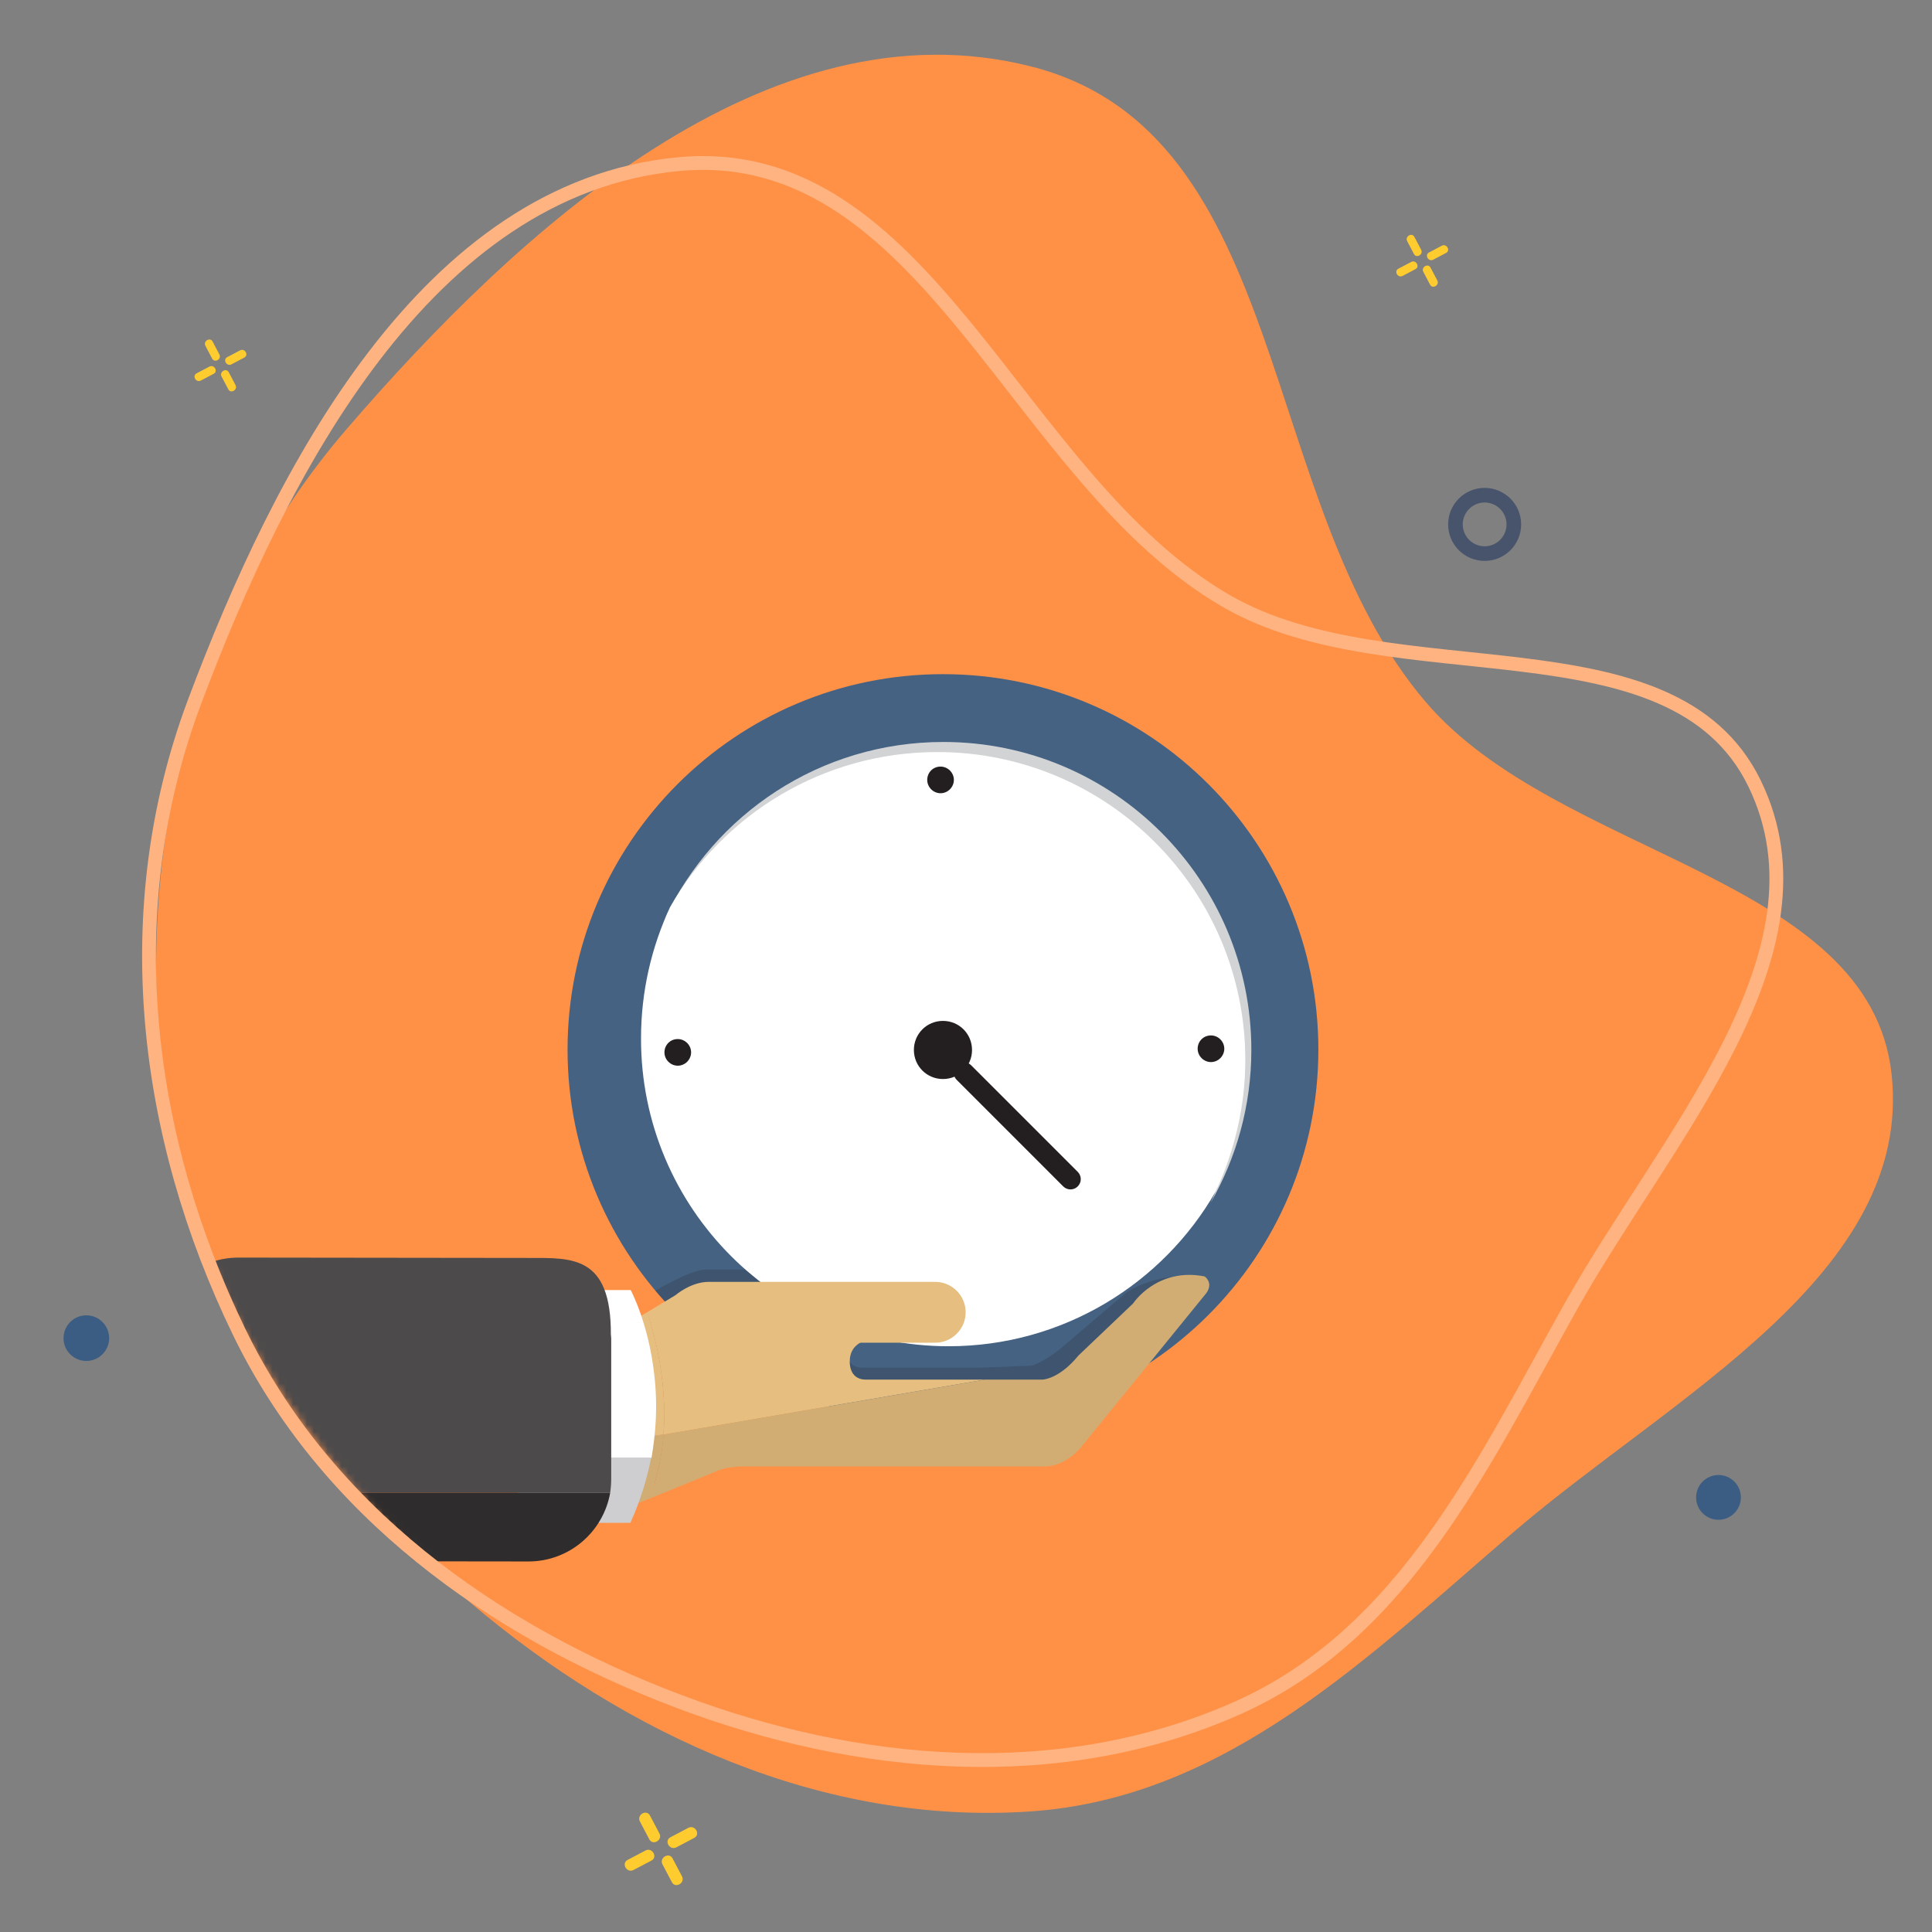 <svg width="280" height="280" viewBox="0 0 280 280" fill="none" xmlns="http://www.w3.org/2000/svg">
<rect x="0" y="0" width="280" height="280" fill="#808080" stroke="none"/>
<g clip-path="url(#clip0)">
<path fill-rule="evenodd" clip-rule="evenodd" d="M149.406 262.521C177.839 260.561 198.403 239.974 219.519 221.896C242.331 202.367 277.253 184.647 274.149 155.728C271.058 126.931 225.863 124.27 206.62 101.732C182.023 72.923 187.271 19.208 149.406 9.625C111.35 -0.007 75.129 33.317 50.26 62.159C27.796 88.213 19.899 122.304 23.431 155.728C26.619 185.898 44.343 212.064 68.243 232.325C90.733 251.39 119.255 264.599 149.406 262.521Z" fill="#FF9147"/>
<path d="M249.056 220.257C250.847 220.257 252.3 218.805 252.3 217.014C252.3 215.222 250.847 213.77 249.056 213.77C247.264 213.77 245.812 215.222 245.812 217.014C245.812 218.805 247.264 220.257 249.056 220.257Z" fill="#3B5D83"/>
<path d="M12.513 197.24C14.339 197.24 15.819 195.76 15.819 193.934C15.819 192.108 14.339 190.628 12.513 190.628C10.687 190.628 9.207 192.108 9.207 193.934C9.207 195.76 10.687 197.24 12.513 197.24Z" fill="#3B5D83"/>
<path d="M215.164 72.825C216.914 72.825 218.338 74.248 218.338 75.999C218.338 77.749 216.914 79.173 215.164 79.173C213.413 79.173 211.99 77.749 211.99 75.999C211.99 74.248 213.413 72.825 215.164 72.825ZM215.164 70.709C212.24 70.709 209.874 73.075 209.874 75.999C209.874 78.923 212.24 81.289 215.164 81.289C218.088 81.289 220.454 78.923 220.454 75.999C220.454 73.094 218.088 70.709 215.164 70.709Z" fill="#47546B"/>
<mask id="mask0" mask-type="alpha" maskUnits="userSpaceOnUse" x="23" y="91" width="179" height="143">
<path fill-rule="evenodd" clip-rule="evenodd" d="M188.743 195.968C218.292 143.336 191.237 117.296 171.284 91.594L86.737 101.573C86.737 101.573 73.21 112.9 23.329 155.569C26.517 185.739 44.241 211.905 68.141 232.166C110.749 242.425 188.743 195.968 188.743 195.968Z" fill="#FF9147"/>
</mask>
<g mask="url(#mask0)">
<path d="M136.66 97.704C166.73 97.704 191.067 122.099 191.067 152.11C191.067 182.179 166.672 206.516 136.66 206.516C106.649 206.516 82.254 182.121 82.254 152.11C82.254 122.099 106.591 97.704 136.66 97.704Z" fill="#456283"/>
<path d="M135.022 110.691C159.651 110.691 179.659 130.698 179.659 155.327C179.659 162.114 178.138 168.549 175.447 174.34C179.191 167.788 181.355 160.241 181.355 152.168C181.355 127.539 161.348 107.532 136.719 107.532C118.876 107.532 103.49 118.004 96.353 133.155C103.958 119.759 118.408 110.691 135.022 110.691Z" fill="#D1D3D4"/>
<path d="M137.481 195.108C154.037 195.108 168.545 186.04 176.209 172.643C178.9 166.852 180.479 160.417 180.479 153.63C180.479 129.001 160.472 108.994 135.843 108.994C119.228 108.994 104.779 118.062 97.115 131.458C94.424 137.25 92.903 143.685 92.903 150.471C92.844 175.1 112.852 195.108 137.481 195.108Z" fill="white"/>
<path d="M136.66 147.956C139.001 147.956 140.873 149.828 140.873 152.168C140.873 154.508 139.001 156.38 136.66 156.38C134.32 156.38 132.448 154.508 132.448 152.168C132.448 149.828 134.32 147.956 136.66 147.956Z" fill="#231F20"/>
<path d="M98.228 150.588C99.281 150.588 100.158 151.465 100.158 152.518C100.158 153.571 99.281 154.449 98.228 154.449C97.174 154.449 96.297 153.571 96.297 152.518C96.297 151.465 97.116 150.588 98.228 150.588Z" fill="#231F20"/>
<path d="M175.504 150.062C176.557 150.062 177.434 150.939 177.434 151.992C177.434 153.045 176.557 153.923 175.504 153.923C174.451 153.923 173.573 153.045 173.573 151.992C173.573 150.939 174.392 150.062 175.504 150.062Z" fill="#231F20"/>
<path d="M136.311 111.1C137.364 111.1 138.242 111.977 138.242 113.03C138.242 114.083 137.364 114.961 136.311 114.961C135.258 114.961 134.38 114.083 134.38 113.03C134.38 111.977 135.199 111.1 136.311 111.1Z" fill="#231F20"/>
<path d="M136.659 189.409C137.712 189.409 138.589 190.287 138.589 191.34C138.589 192.393 137.712 193.27 136.659 193.27C135.606 193.27 134.728 192.393 134.728 191.34C134.728 190.228 135.606 189.409 136.659 189.409Z" fill="#231F20"/>
<path d="M156.195 169.836C156.78 170.421 156.78 171.357 156.195 171.942C155.61 172.527 154.674 172.527 154.089 171.942L138.644 156.497C138.059 155.912 138.059 154.976 138.644 154.391C139.229 153.806 140.165 153.806 140.75 154.391L156.195 169.836Z" fill="#231F20"/>
<path opacity="0.2" d="M172.894 184.837C166.454 184.837 163.185 187.363 163.185 187.363L153.525 195.586C151.048 197.518 149.562 197.915 149.562 197.915L142.23 198.212H124.991C122.465 198.212 122.663 195.537 122.663 195.537C122.663 193.506 121.349 196.758 121.349 196.758C121.349 196.758 114.084 188.749 107.991 183.995H102.204C100.124 183.995 94.972 187.055 94.972 187.055C95.554 187.774 96.905 189.205 96.905 189.205L88.383 193.793L88.829 207.376L89.424 217.185L102.947 211.686C104.83 210.695 107.802 210.844 107.802 210.844H150.751C153.921 210.893 156.151 208.02 156.151 208.02L172.845 187.71C173.934 186.125 172.894 184.837 172.894 184.837Z" fill="#231F20"/>
<path d="M89.372 209.06L89.966 218.869L94.127 217.184C95.316 214.063 95.935 210.878 96.183 207.856L89.372 209.06Z" fill="#D1AD74"/>
<path d="M174.578 184.985C167.643 183.648 164.225 188.899 164.225 188.899L156.304 196.444C153.444 199.946 151.048 199.946 151.048 199.946H142.726L96.16 207.921C95.913 210.943 95.318 214.113 94.129 217.185L103.492 213.37C105.374 212.38 108.347 212.528 108.347 212.528H151.295C154.466 212.578 156.695 209.704 156.695 209.704L174.826 187.413C175.916 185.877 174.578 184.985 174.578 184.985Z" fill="#D1AD74"/>
<path d="M96.159 207.921L142.724 199.945H125.485C122.958 199.945 123.156 197.27 123.156 197.27C123.156 195.239 124.692 194.595 124.692 194.595H135.541C137.968 194.595 139.95 192.614 139.95 190.186C139.95 187.759 137.968 185.778 135.541 185.778H113.001H112.357H102.697C100.121 185.778 97.892 187.71 97.892 187.71L93.781 190.186C94.672 192.762 96.753 199.846 96.159 207.921Z" fill="#E6BE80"/>
<path d="M93.801 190.168L88.383 193.357L89.374 209.06L96.161 207.871C96.755 199.846 94.693 192.843 93.801 190.168Z" fill="#E6BE80"/>
<path d="M95.018 206.187C95.167 203.66 95.068 201.332 94.82 199.202C93.978 191.722 91.402 186.966 91.402 186.966H75.104V199.251V206.187V211.289H94.424C94.721 209.506 94.919 207.821 95.018 206.187Z" fill="white"/>
<path d="M75.058 211.29V220.702H91.356C92.842 217.432 93.783 214.262 94.378 211.24H75.058V211.29Z" fill="#CECED1"/>
<path d="M88.581 214.311V213.122V194.298C88.581 194.001 88.581 193.704 88.531 193.406C88.581 181.908 82.884 182.31 76.593 182.31L34.559 182.26C28.218 182.26 23.017 187.165 22.571 193.406C22.571 193.704 22.521 193.951 22.521 194.248V213.073V214.262C22.521 214.955 22.571 215.698 22.719 216.342H88.432C88.531 215.649 88.581 215.005 88.581 214.311Z" fill="#4D4A4B"/>
<path d="M22.721 216.342C23.712 221.989 28.616 226.249 34.56 226.249L76.594 226.299C82.538 226.299 87.443 221.989 88.433 216.342H22.721Z" fill="#2E2C2D"/>
</g>
<path fill-rule="evenodd" clip-rule="evenodd" d="M179.22 247.589C203.498 236.838 214.915 212.1 227.62 189.407C241.346 164.892 266.26 138.138 254.276 113.531C242.344 89.029 201.904 101.006 177.828 87.164C147.053 69.471 134.442 20.274 98.205 23.801C61.784 27.346 40.732 68.32 28.188 101.728C16.857 131.907 20.861 164.578 34.662 193.035C47.12 218.721 71.027 236.256 98.453 246.606C124.26 256.345 153.475 258.989 179.22 247.589Z" stroke="#FEB381" stroke-width="2"/>
<path d="M30.353 53.13C29.738 53.459 29.123 53.778 28.497 54.107C27.806 54.469 28.421 55.513 29.112 55.15C29.727 54.821 30.342 54.502 30.968 54.173C31.649 53.811 31.034 52.767 30.353 53.13Z" fill="#FFCC30"/>
<path d="M34.79 50.78C34.175 51.109 33.56 51.428 32.935 51.757C32.243 52.12 32.858 53.163 33.55 52.8C34.164 52.471 34.779 52.153 35.405 51.823C36.086 51.461 35.482 50.417 34.79 50.78Z" fill="#FFCC30"/>
<path d="M31.792 51.362C31.463 50.747 31.144 50.132 30.815 49.506C30.453 48.814 29.409 49.429 29.772 50.121C30.101 50.736 30.419 51.351 30.749 51.977C31.111 52.657 32.154 52.054 31.792 51.362Z" fill="#FFCC30"/>
<path d="M34.132 55.809C33.802 55.194 33.484 54.579 33.154 53.953C32.792 53.262 31.749 53.877 32.111 54.568C32.44 55.183 32.759 55.798 33.088 56.424C33.451 57.105 34.494 56.49 34.132 55.809Z" fill="#FFCC30"/>
<path d="M204.524 37.963C203.909 38.293 203.294 38.611 202.668 38.941C201.976 39.303 202.591 40.346 203.283 39.984C203.898 39.654 204.513 39.336 205.139 39.006C205.82 38.644 205.205 37.601 204.524 37.963Z" fill="#FFCC30"/>
<path d="M208.961 35.613C208.346 35.943 207.731 36.261 207.105 36.59C206.413 36.953 207.028 37.996 207.72 37.634C208.335 37.304 208.95 36.986 209.576 36.656C210.257 36.294 209.653 35.251 208.961 35.613Z" fill="#FFCC30"/>
<path d="M205.963 36.195C205.633 35.58 205.315 34.965 204.985 34.339C204.623 33.648 203.58 34.262 203.942 34.954C204.272 35.569 204.59 36.184 204.92 36.81C205.282 37.491 206.325 36.887 205.963 36.195Z" fill="#FFCC30"/>
<path d="M208.302 40.643C207.973 40.028 207.654 39.413 207.325 38.787C206.962 38.095 205.919 38.71 206.282 39.402C206.611 40.017 206.93 40.632 207.259 41.258C207.621 41.938 208.665 41.324 208.302 40.643Z" fill="#FFCC30"/>
<path d="M93.555 268.188C92.695 268.648 91.836 269.093 90.96 269.553C89.993 270.059 90.853 271.516 91.82 271.01C92.68 270.55 93.54 270.105 94.415 269.645C95.367 269.139 94.507 267.682 93.555 268.188Z" fill="#FFCC30"/>
<path d="M99.759 264.905C98.899 265.366 98.039 265.81 97.164 266.27C96.197 266.777 97.057 268.234 98.024 267.727C98.884 267.267 99.744 266.823 100.619 266.362C101.571 265.856 100.726 264.399 99.759 264.905Z" fill="#FFCC30"/>
<path d="M95.567 265.718C95.106 264.859 94.661 264 94.2 263.126C93.694 262.16 92.235 263.019 92.742 263.985C93.202 264.844 93.648 265.703 94.108 266.577C94.615 267.528 96.074 266.684 95.567 265.718Z" fill="#FFCC30"/>
<path d="M98.838 271.93C98.378 271.071 97.933 270.212 97.472 269.338C96.965 268.372 95.507 269.231 96.013 270.197C96.474 271.056 96.919 271.915 97.38 272.789C97.886 273.74 99.345 272.881 98.838 271.93Z" fill="#FFCC30"/>
</g>
<defs>
<clipPath id="clip0">
<rect width="280" height="280" fill="white"/>
</clipPath>
</defs>
</svg>
